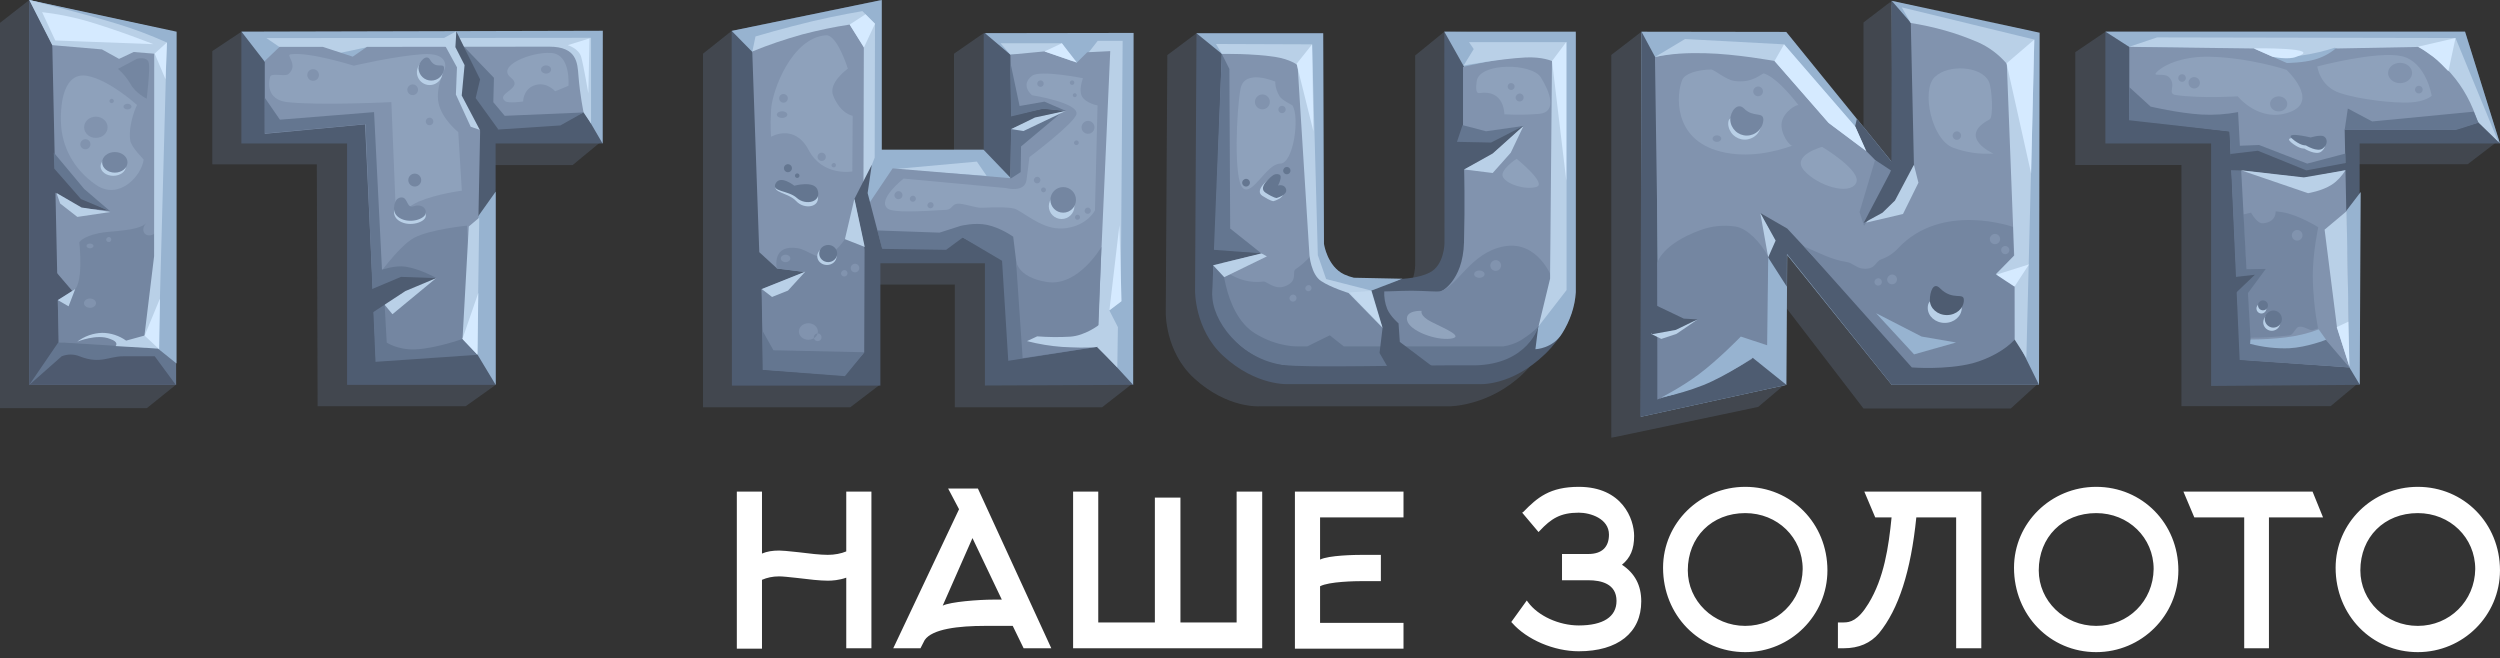 <?xml version="1.0" encoding="UTF-8"?> <svg xmlns="http://www.w3.org/2000/svg" width="300" height="79" viewBox="0 0 300 79" fill="none"><rect x="0" y="0" width="300" height="79" fill="#333333" stroke="none"/> <g clip-path="url(#clip0)"> <g opacity="0.4"> <path opacity="0.77" fill-rule="evenodd" clip-rule="evenodd" d="M214.071 46.216L210.983 48.829L193.357 52.535V6.592L196.981 3.802L223.621 15.951V2.696L226.852 0.225L244.397 46.182L241.295 49.019H223.621L212.646 34.718L214.071 46.216ZM28.982 3.802L25.477 6.128V19.716H38.02L38.115 48.745H55.884L59.484 46.182L59.21 19.811H68.712L71.991 17.103L28.982 3.802ZM252.664 3.802L249.04 6.259V19.8H261.773V48.734H279.684L282.867 46.073V19.705H296.123L299.401 17.187L252.664 3.802ZM105.456 46.26L102.035 48.873H84.361V6.445L87.8 3.707L104.6 20.176H114.483V6.445L118.017 3.992L135.692 46.182L132.252 48.873H114.578V34.144H105.313L105.456 46.26ZM140.082 6.611L143.578 3.992L155.285 6.611V31.839C155.285 31.839 155.92 36.058 159.523 36.058C161.629 36.058 165.589 36.569 168.012 35.385C169.806 34.507 169.823 31.841 169.823 31.841V6.658L173.32 3.802L185.55 6.66V37.162C185.55 37.162 186.768 40.986 182.783 44.829C178.714 48.753 173.957 48.755 173.957 48.755H151.152C151.152 48.755 147.256 49.044 143.263 45.363C139.789 42.158 139.892 37.497 139.892 37.497L140.082 6.611ZM0 2.745L3.516 0.001L17.623 6.546L21.095 46.182L17.623 48.974H0V2.745Z" fill="#647690"></path> </g> <path fill-rule="evenodd" clip-rule="evenodd" d="M3.516 0.002L21.137 3.886V46.183H3.516V0.002Z" fill="#647690"></path> <path fill-rule="evenodd" clip-rule="evenodd" d="M3.516 0.002L6.31 5.403L10.517 6.8L12.896 7.826L15.766 6.452L18.615 6.262L18.651 41.591L21.182 43.619L21.192 3.803L3.516 0.002Z" fill="#97B3D0"></path> <path fill-rule="evenodd" clip-rule="evenodd" d="M3.516 46.183L7.402 42.754C8.088 42.477 8.856 42.477 9.544 42.754C12.036 43.737 13.026 42.754 14.77 42.754H18.567L21.095 46.183H3.516Z" fill="#4E5A6F"></path> <path fill-rule="evenodd" clip-rule="evenodd" d="M3.516 0.002V46.183L7.208 40.778C7.208 40.778 7.201 39.453 7.189 37.296C7.186 36.414 9.643 36.62 9.637 35.493C9.631 34.571 7.163 32.351 7.159 31.306C7.148 29.349 7.136 27.207 7.125 25.006C7.119 23.97 14.242 26.747 14.236 25.698C14.231 24.552 7.096 19.58 7.091 18.45C7.045 10.095 6.308 5.475 6.308 5.475L3.516 0.002Z" fill="#4E5A6F"></path> <path fill-rule="evenodd" clip-rule="evenodd" d="M6.271 5.179L18.856 6.323L18.811 41.808L7.041 41.074L6.271 5.179Z" fill="#8193AE"></path> <path fill-rule="evenodd" clip-rule="evenodd" d="M6.408 36.355L8.689 34.93L6.372 32.222L6.408 36.355Z" fill="#4E5A6F"></path> <path fill-rule="evenodd" clip-rule="evenodd" d="M6.361 22.971L9.687 24.977L13.001 25.263L9.949 23.778L5.945 19.48L6.361 22.971Z" fill="#4E5A6F"></path> <path fill-rule="evenodd" clip-rule="evenodd" d="M6.779 23.157L7.222 24.424L9.28 26.029L13.265 25.437L9.787 24.9L6.779 23.157Z" fill="#B9D0E7"></path> <path opacity="0.44" fill-rule="evenodd" clip-rule="evenodd" d="M14.156 8.263L16.463 7.041C16.463 7.041 17.659 6.743 17.849 7.53C18.039 8.316 17.604 11.845 17.604 11.845C17.604 11.845 16.247 11.167 15.677 10.108C15.278 9.411 14.762 8.788 14.156 8.263ZM17.552 26.8C16.382 27.794 13.303 27.669 11.857 27.98C9.799 28.423 9.514 29.088 9.514 29.088C9.514 29.088 10.137 34.463 8.647 34.97C8.362 35.16 6.937 36.015 6.937 36.015C6.937 36.015 7.032 40.861 7.032 41.051C8.425 41.304 17.495 42.519 18.318 41.981C19.141 41.443 18.588 40.974 18.921 36.565C19.21 32.72 18.413 29.335 18.75 27.695C18.649 28.187 17.896 28.391 17.497 28.138C17.111 27.895 17.068 27.212 17.552 26.8ZM13.119 28.444C13.174 28.457 13.225 28.488 13.265 28.527C13.305 28.569 13.332 28.621 13.345 28.676C13.356 28.733 13.352 28.79 13.333 28.845C13.314 28.898 13.28 28.946 13.235 28.982C13.189 29.016 13.136 29.039 13.079 29.044C13.022 29.05 12.965 29.041 12.913 29.016C12.862 28.991 12.818 28.951 12.788 28.904C12.758 28.854 12.742 28.799 12.742 28.742C12.754 28.653 12.801 28.573 12.872 28.516C12.94 28.459 13.029 28.434 13.119 28.444ZM10.8 29.227C11.032 29.227 11.218 29.354 11.218 29.512C11.218 29.67 11.03 29.797 10.8 29.797C10.57 29.797 10.382 29.67 10.382 29.512C10.382 29.354 10.568 29.227 10.8 29.227ZM10.8 35.825C11.199 35.825 11.522 36.074 11.522 36.38C11.522 36.686 11.199 36.935 10.8 36.935C10.401 36.935 10.078 36.686 10.078 36.38C10.078 36.074 10.401 35.825 10.8 35.825Z" fill="#647690"></path> <path fill-rule="evenodd" clip-rule="evenodd" d="M6.272 5.418L12.235 5.929L14.286 7.066L16.038 6.241L18.507 6.442L18.493 30.74L17.334 40.269L15.137 40.875C14.297 40.274 13.29 39.947 12.258 39.942C11.177 39.972 10.131 40.343 9.27 41C9.27 41 11.635 40.021 13.208 40.671C14.348 41.051 13.873 41.527 13.873 41.527L19.029 41.833L20.012 5.095C18.018 4.2 15.97 3.434 13.877 2.805C9.286 1.422 3.516 0.002 3.516 0.002L6.272 5.418Z" fill="#B9D0E7"></path> <path fill-rule="evenodd" clip-rule="evenodd" d="M6.452 18.311L10.108 22.682L13.267 25.388L9.719 23.89L6.511 20.234L6.452 18.311Z" fill="#647690"></path> <path opacity="0.22" fill-rule="evenodd" clip-rule="evenodd" d="M16.439 12.594C16.439 12.594 13.094 9.554 10.434 9.097C7.773 8.641 7.203 12.1 7.317 14.799C7.431 17.497 8.723 20.234 11.498 22.171C14.272 24.107 16.998 21.093 17.237 19.168C17.25 19.067 15.726 17.712 15.616 16.775C15.38 14.799 16.439 12.594 16.439 12.594ZM15.299 12.456C15.561 12.456 15.774 12.608 15.774 12.794C15.774 12.98 15.561 13.132 15.299 13.132C15.036 13.132 14.823 12.98 14.823 12.794C14.823 12.608 15.036 12.456 15.299 12.456ZM13.436 11.855C13.486 11.863 13.531 11.883 13.569 11.918C13.607 11.95 13.634 11.994 13.649 12.041C13.662 12.089 13.662 12.14 13.649 12.188C13.636 12.235 13.607 12.279 13.569 12.311C13.531 12.343 13.486 12.364 13.434 12.372C13.385 12.38 13.334 12.372 13.288 12.351C13.242 12.33 13.204 12.296 13.178 12.254C13.151 12.212 13.136 12.163 13.136 12.113C13.142 12.039 13.176 11.971 13.233 11.923C13.29 11.876 13.362 11.851 13.436 11.855ZM11.503 14.001C12.281 14.001 12.912 14.571 12.912 15.274C12.912 15.977 12.281 16.547 11.503 16.547C10.726 16.547 10.095 15.977 10.095 15.274C10.095 14.571 10.726 14.001 11.503 14.001ZM10.304 16.701C10.422 16.712 10.532 16.756 10.625 16.83C10.719 16.904 10.787 17.001 10.823 17.113C10.861 17.226 10.865 17.345 10.835 17.459C10.804 17.573 10.743 17.676 10.656 17.756C10.568 17.836 10.46 17.887 10.344 17.906C10.228 17.925 10.108 17.91 10 17.862C9.892 17.815 9.801 17.737 9.736 17.638C9.671 17.539 9.637 17.423 9.637 17.305C9.645 17.136 9.721 16.979 9.844 16.864C9.97 16.754 10.135 16.694 10.304 16.701Z" fill="#BDD4EB"></path> <path fill-rule="evenodd" clip-rule="evenodd" d="M17.355 40.276L19.099 41.907L19.194 35.825L17.355 40.276Z" fill="#D5EAFF"></path> <path fill-rule="evenodd" clip-rule="evenodd" d="M18.41 5.3C18.41 5.3 14.037 3.567 10.188 2.459C8.504 1.992 6.788 1.657 5.053 1.458L6.632 4.856L18.41 5.3Z" fill="#D5EAFF"></path> <path fill-rule="evenodd" clip-rule="evenodd" d="M20.036 5.082L18.56 6.429L19.86 9.506L20.036 5.082Z" fill="#D5EAFF"></path> <path d="M13.588 21.097C14.428 21.097 15.109 20.586 15.109 19.957C15.109 19.328 14.428 18.816 13.588 18.816C12.748 18.816 12.068 19.328 12.068 19.957C12.068 20.586 12.748 21.097 13.588 21.097Z" fill="#B9D0E7"></path> <path d="M13.778 20.717C14.618 20.717 15.299 20.164 15.299 19.481C15.299 18.799 14.618 18.246 13.778 18.246C12.938 18.246 12.258 18.799 12.258 19.481C12.258 20.164 12.938 20.717 13.778 20.717Z" fill="#7486A1"></path> <path fill-rule="evenodd" clip-rule="evenodd" d="M9.027 34.685L8.229 36.757L6.937 36.015L9.027 34.685Z" fill="#B9D0E7"></path> <path d="M59.467 3.886H41.65V46.183H59.484L59.467 3.886Z" fill="#4E5C71"></path> <path fill-rule="evenodd" clip-rule="evenodd" d="M59.484 22.997L57.127 26.31L56.13 40.611L59.484 46.183V22.997Z" fill="#97B3D0"></path> <path d="M72.2 3.803H28.965V17.218H72.312L72.2 3.803Z" fill="#4E5C71"></path> <path fill-rule="evenodd" clip-rule="evenodd" d="M32.03 7.744L66.935 7.997L72.319 17.237L72.338 3.691L28.982 3.803L32.03 7.744Z" fill="#97B3D0"></path> <path fill-rule="evenodd" clip-rule="evenodd" d="M31.967 4.569L33.773 5.804L38.203 5.677L40.837 6.342L44.09 5.654L70.008 13.468L70.926 14.823V4.538L54.841 4.552L54.721 3.769L53.296 4.553L31.967 4.569Z" fill="#B9D0E7"></path> <path fill-rule="evenodd" clip-rule="evenodd" d="M33.543 5.629L31.773 7.317V16.059L43.805 14.918L45.135 43.33L57.097 41.973L57.619 15.557L66.909 14.753L70.031 13.491C70.031 13.491 69.596 11.418 69.414 9.08C69.294 7.554 69.235 5.599 65.915 5.599C59.602 5.599 44.035 5.625 44.035 5.625L42.325 6.798L38.746 5.625H33.674H33.543V5.629Z" fill="#8193AE"></path> <path fill-rule="evenodd" clip-rule="evenodd" d="M56.031 27.078C56.031 27.078 51.597 27.52 49.697 28.535C47.796 29.548 44.883 33.729 44.883 33.729L46.086 42.914L56.918 42.217L56.031 27.078Z" fill="#7486A1"></path> <path fill-rule="evenodd" clip-rule="evenodd" d="M57.507 26.116L56.253 27.18L55.493 40.861L57.279 42.572L57.507 26.116Z" fill="#B9D0E7"></path> <path fill-rule="evenodd" clip-rule="evenodd" d="M68.214 10.297C68.214 10.297 68.547 6.496 66.124 6.353C63.701 6.211 59.566 7.908 61.276 9.286C62.986 10.663 59.423 11.139 60.611 12.136C60.966 12.435 62.773 12.18 62.773 12.18C62.773 12.18 62.773 10.793 64.028 10.281C65.523 9.669 66.616 10.954 66.616 10.954L68.214 10.297ZM53.38 8.263C53.38 8.263 54.045 6.268 50.671 6.505C47.298 6.743 42.452 7.883 42.452 7.883C42.452 7.883 37.099 6.188 34.865 6.52C34.236 6.614 35.875 7.773 34.615 8.886C34.197 9.257 32.56 8.677 32.418 9.219C32.057 10.599 32.48 12.032 34.468 12.254C38.317 12.682 46.964 12.254 46.964 12.254L47.532 26.241C48.269 25.371 49.189 24.673 50.227 24.198C52.454 23.25 55.419 22.883 55.419 22.883L54.991 15.852C54.991 15.852 53.038 14.308 52.625 12.37C52.234 10.517 53.38 8.263 53.38 8.263ZM65.527 7.847C65.864 7.847 66.135 8.067 66.135 8.339C66.135 8.611 65.864 8.831 65.527 8.831C65.191 8.831 64.919 8.611 64.919 8.339C64.919 8.067 65.189 7.847 65.527 7.847ZM49.543 10.127C49.67 10.131 49.791 10.173 49.894 10.245C49.997 10.319 50.077 10.42 50.122 10.538C50.168 10.656 50.177 10.785 50.151 10.909C50.124 11.032 50.061 11.144 49.97 11.233C49.879 11.321 49.765 11.382 49.639 11.405C49.516 11.427 49.387 11.414 49.269 11.365C49.153 11.315 49.052 11.232 48.982 11.127C48.912 11.021 48.876 10.897 48.876 10.772C48.877 10.599 48.95 10.433 49.075 10.312C49.2 10.192 49.368 10.126 49.543 10.127ZM51.58 14.118C51.667 14.126 51.753 14.158 51.823 14.213C51.893 14.268 51.947 14.341 51.975 14.424C52.004 14.508 52.008 14.599 51.986 14.685C51.966 14.77 51.918 14.848 51.853 14.909C51.789 14.97 51.707 15.01 51.62 15.023C51.532 15.036 51.443 15.027 51.361 14.991C51.28 14.955 51.211 14.898 51.164 14.822C51.114 14.747 51.09 14.66 51.09 14.573C51.095 14.447 51.15 14.329 51.242 14.244C51.331 14.158 51.453 14.115 51.58 14.118ZM37.574 8.299C37.712 8.299 37.849 8.341 37.965 8.417C38.081 8.495 38.17 8.603 38.224 8.733C38.277 8.862 38.29 9.002 38.264 9.139C38.237 9.276 38.17 9.401 38.072 9.498C37.973 9.597 37.847 9.664 37.712 9.69C37.575 9.717 37.435 9.704 37.306 9.65C37.176 9.597 37.068 9.508 36.99 9.392C36.912 9.276 36.872 9.141 36.872 9C36.872 8.814 36.947 8.636 37.078 8.504C37.207 8.373 37.386 8.299 37.574 8.299Z" fill="#8EA1BB"></path> <path fill-rule="evenodd" clip-rule="evenodd" d="M53.347 5.357L54.836 8.081L54.708 11.344L56.481 15.207L57.939 15.715L56.609 11.216L56.261 7.573L55.088 5.388L53.347 5.357Z" fill="#B9D0E7"></path> <path fill-rule="evenodd" clip-rule="evenodd" d="M46.086 36.49L47.093 37.707L52.357 33.355L48.879 33.754L46.086 36.49Z" fill="#B9D0E7"></path> <path fill-rule="evenodd" clip-rule="evenodd" d="M31.781 11.739L33.588 14.362L44.886 13.455L45.837 32.364C45.837 32.364 47.416 31.808 48.687 32.003C50.411 32.271 52.359 33.357 52.359 33.357L48.309 33.837L46.076 35.168L46.409 41.107C46.409 41.107 47.722 42.011 49.852 41.924C52.279 41.823 55.497 40.673 55.497 40.673L57.302 42.574L45.063 43.419L43.86 14.898L31.792 16.015L31.781 11.739ZM55.683 5.608L59.273 9.337L59.197 12.264L60.565 13.898L70.031 13.495L67.243 15.053L59.598 15.557L56.886 11.731L57.393 9.445L55.683 5.608Z" fill="#647690"></path> <path fill-rule="evenodd" clip-rule="evenodd" d="M58.026 16.439L55.407 11.465L55.749 7.811L54.647 5.656L54.761 3.767L57.612 9.527L57.08 11.769L59.797 15.532L58.026 16.439Z" fill="#4E5C71"></path> <path fill-rule="evenodd" clip-rule="evenodd" d="M44.356 37.737L48.651 34.924L52.338 33.376L48.119 33.224L43.786 35.048L44.356 37.737Z" fill="#4E5C71"></path> <path fill-rule="evenodd" clip-rule="evenodd" d="M70.74 4.609L68.131 5.418C68.131 5.418 69.461 5.812 69.746 6.843C70.043 7.917 70.601 11.214 70.601 11.214L70.74 4.609Z" fill="#D5EAFF"></path> <path fill-rule="evenodd" clip-rule="evenodd" d="M57.393 35.16L55.493 40.671L57.298 42.572L57.393 35.16Z" fill="#D5EAFF"></path> <path fill-rule="evenodd" clip-rule="evenodd" d="M51.217 7.398C51.352 7.493 51.692 7.604 51.692 7.984C50.945 9.386 53.098 7.801 53.098 8.592C53.114 8.898 53.038 9.204 52.878 9.466C52.718 9.728 52.485 9.939 52.205 10.067C51.926 10.196 51.614 10.238 51.312 10.186C51.008 10.137 50.727 9.996 50.504 9.783C50.282 9.573 50.128 9.299 50.062 8.999C49.995 8.698 50.022 8.385 50.136 8.1C50.25 7.815 50.447 7.569 50.702 7.397C50.957 7.224 50.909 7.127 51.217 7.127V7.398V7.398Z" fill="#B9D0E7"></path> <path fill-rule="evenodd" clip-rule="evenodd" d="M51.601 7.159C52.306 8.417 53.29 7.408 53.29 8.214C53.27 8.607 53.098 8.978 52.813 9.249C52.528 9.521 52.148 9.671 51.755 9.671C51.361 9.671 50.981 9.521 50.696 9.249C50.411 8.978 50.24 8.607 50.219 8.214C50.219 7.408 51.185 6.418 51.601 7.159Z" fill="#7486A1"></path> <path fill-rule="evenodd" clip-rule="evenodd" d="M47.477 24.529C47.477 24.529 46.779 25.859 47.984 26.557C49.187 27.254 50.993 26.684 51.088 25.954C51.183 25.227 50.422 24.846 49.63 25.131C48.838 25.416 48.933 24.213 48.332 24.086C48.161 24.054 47.982 24.079 47.828 24.16C47.675 24.242 47.549 24.369 47.477 24.529Z" fill="#B9D0E7"></path> <path fill-rule="evenodd" clip-rule="evenodd" d="M47.477 24.149C47.477 24.149 46.779 25.479 47.984 26.177C49.187 26.874 50.993 26.304 51.088 25.574C51.183 24.846 50.422 24.466 49.63 24.751C48.838 25.036 48.933 23.834 48.332 23.706C48.161 23.674 47.982 23.698 47.828 23.78C47.675 23.862 47.549 23.989 47.477 24.149Z" fill="#7486A1"></path> <path d="M49.771 22.385C50.198 22.385 50.546 22.038 50.546 21.61C50.546 21.182 50.198 20.834 49.771 20.834C49.343 20.834 48.995 21.182 48.995 21.61C48.995 22.039 49.343 22.385 49.771 22.385Z" fill="#7486A1"></path> <path d="M283.149 3.886H265.332V46.314L283.166 46.183L283.149 3.886Z" fill="#4E5C71"></path> <path fill-rule="evenodd" clip-rule="evenodd" d="M283.282 23.045L280.808 26.276L279.81 40.576L283.166 46.148L283.282 23.045Z" fill="#97B3D0"></path> <path fill-rule="evenodd" clip-rule="evenodd" d="M252.647 3.803H295.804L299.985 17.218H252.647V3.803Z" fill="#4E5C71"></path> <path fill-rule="evenodd" clip-rule="evenodd" d="M260.083 8.569L291.604 7.927L300 17.218L295.804 3.803H252.664L260.083 8.569Z" fill="#97B3D0"></path> <path fill-rule="evenodd" clip-rule="evenodd" d="M258.852 4.489L255.514 5.608L270.247 5.895L272.392 6.806C273.715 6.857 275.041 6.798 276.357 6.631C277.655 6.431 278.934 6.129 280.184 5.724L297.233 14.531L299.795 17.011L294.663 4.563L258.852 4.489Z" fill="#B9D0E7"></path> <path fill-rule="evenodd" clip-rule="evenodd" d="M255.514 5.629V14.305L267.565 15.751L268.865 43.163L281.93 44.092L281.36 15.559L294.602 15.553L297.352 14.704C296.664 12.49 295.598 10.475 294.057 8.744C292.955 7.547 291.966 6.558 290.214 5.631L280.288 5.821C279.555 6.427 278.703 6.876 277.787 7.138C276.442 7.539 274.427 7.562 274.427 7.562L270.469 5.819L255.514 5.629Z" fill="#8193AE"></path> <path fill-rule="evenodd" clip-rule="evenodd" d="M278.192 27.267C278.192 27.267 275.84 25.795 273.935 25.47C273.643 25.42 273.072 25.363 273.072 25.363C273.072 25.363 273.219 26.639 271.56 26.796C270.836 26.865 270.129 25.519 270.129 25.519L269.196 25.732L269.965 40.523C271.567 40.525 273.171 40.43 274.764 40.24C275.197 40.181 275.469 39.297 275.853 39.214C276.478 39.079 277.16 39.734 277.544 39.615C277.934 39.493 278.164 39.407 278.164 39.407C277.765 37.317 277.554 35.194 277.533 33.068C277.539 30.249 278.192 27.267 278.192 27.267ZM275.705 27.594C275.83 27.604 275.95 27.648 276.051 27.724C276.149 27.8 276.225 27.902 276.267 28.02C276.309 28.138 276.315 28.265 276.284 28.387C276.256 28.509 276.191 28.619 276.098 28.704C276.007 28.79 275.893 28.847 275.769 28.868C275.646 28.889 275.518 28.873 275.404 28.824C275.288 28.775 275.191 28.691 275.123 28.586C275.055 28.482 275.019 28.358 275.017 28.233C275.024 28.056 275.1 27.891 275.229 27.771C275.359 27.651 275.53 27.589 275.705 27.594Z" fill="#7486A1"></path> <path fill-rule="evenodd" clip-rule="evenodd" d="M272.657 37.642C272.858 37.652 273.052 37.718 273.215 37.838C273.377 37.956 273.502 38.119 273.573 38.307C273.643 38.495 273.656 38.701 273.613 38.896C273.567 39.092 273.466 39.271 273.322 39.41C273.175 39.548 272.993 39.641 272.795 39.678C272.598 39.714 272.393 39.691 272.208 39.611C272.024 39.531 271.866 39.4 271.756 39.233C271.644 39.066 271.585 38.868 271.585 38.666C271.592 38.389 271.708 38.125 271.91 37.933C272.111 37.741 272.379 37.636 272.657 37.642ZM271.37 36.426C271.488 36.426 271.602 36.46 271.701 36.526C271.8 36.593 271.876 36.684 271.921 36.794C271.967 36.905 271.978 37.025 271.955 37.14C271.933 37.256 271.876 37.363 271.792 37.446C271.708 37.53 271.602 37.587 271.486 37.61C271.37 37.633 271.25 37.621 271.14 37.576C271.032 37.53 270.939 37.454 270.872 37.355C270.808 37.256 270.773 37.142 270.773 37.025C270.773 36.867 270.836 36.715 270.948 36.603C271.058 36.489 271.211 36.426 271.37 36.426Z" fill="#B9D0E7"></path> <path fill-rule="evenodd" clip-rule="evenodd" d="M272.847 37.262C273.048 37.272 273.242 37.338 273.405 37.458C273.567 37.576 273.692 37.739 273.763 37.927C273.833 38.115 273.846 38.321 273.803 38.516C273.757 38.712 273.656 38.891 273.512 39.029C273.365 39.168 273.183 39.261 272.985 39.297C272.788 39.334 272.582 39.311 272.398 39.231C272.214 39.151 272.056 39.02 271.946 38.853C271.834 38.685 271.775 38.488 271.775 38.286C271.782 38.009 271.898 37.745 272.1 37.553C272.301 37.361 272.569 37.256 272.847 37.262ZM271.56 36.046C271.678 36.046 271.792 36.08 271.891 36.147C271.99 36.213 272.066 36.304 272.111 36.414C272.157 36.525 272.168 36.644 272.145 36.76C272.123 36.876 272.066 36.983 271.982 37.066C271.898 37.15 271.792 37.207 271.676 37.23C271.56 37.252 271.44 37.241 271.33 37.196C271.222 37.15 271.129 37.074 271.062 36.975C270.998 36.876 270.963 36.762 270.963 36.644C270.963 36.487 271.026 36.335 271.138 36.222C271.248 36.108 271.4 36.046 271.56 36.046Z" fill="#647690"></path> <path fill-rule="evenodd" clip-rule="evenodd" d="M281.59 25.344L278.952 27.558L280.437 39.276L281.931 43.995L281.59 25.344Z" fill="#B9D0E7"></path> <path fill-rule="evenodd" clip-rule="evenodd" d="M255.514 10.454L258.069 12.788C258.069 12.788 261.297 13.563 264.173 13.746C265.646 13.826 267.12 13.727 268.569 13.453L269.578 32.309L271.894 32.268L269.756 35.166L270.089 41.105L279.08 40.766L281.931 44.092L268.759 43.195L267.546 15.781L255.478 14.428L255.514 10.454ZM284.663 14.573L296.849 13.4L297.419 14.73L294.759 15.585H281.36L281.74 13.02L284.663 14.573Z" fill="#647690"></path> <path fill-rule="evenodd" clip-rule="evenodd" d="M268.329 17.509L271.085 17.399L276.864 19.632L281.442 18.429V19.632L276.816 20.677L270.925 18.364L268.662 18.712L268.329 17.509Z" fill="#647690"></path> <path fill-rule="evenodd" clip-rule="evenodd" d="M275.195 17.288C276.05 17.906 276.51 17.826 276.51 17.826C276.51 17.826 277.903 18.697 278.553 18.191C279.203 17.684 279.091 16.988 278.681 16.75C278.27 16.513 277.082 16.876 277.082 16.876C277.082 16.876 273.365 15.967 275.195 17.288Z" fill="#B9D0E7"></path> <path fill-rule="evenodd" clip-rule="evenodd" d="M275.385 16.908C276.241 17.526 276.701 17.446 276.701 17.446C276.701 17.446 278.094 18.316 278.744 17.811C279.394 17.303 279.281 16.608 278.871 16.37C278.46 16.133 277.273 16.496 277.273 16.496C277.273 16.496 273.555 15.587 275.385 16.908Z" fill="#647690"></path> <path fill-rule="evenodd" clip-rule="evenodd" d="M267.633 18.478L270.942 18.088L276.763 20.447L281.64 19.529L281.769 20.352L276.668 21.365L268.854 20.451L267.516 20.415L267.633 18.478ZM268.169 33.241L270.587 32.969L268.169 35.276V33.241Z" fill="#4E5C71"></path> <path fill-rule="evenodd" clip-rule="evenodd" d="M291.806 11.49C291.806 11.49 291.14 7.404 288.195 6.739C285.249 6.074 278.075 7.974 278.075 7.974C278.075 7.974 278.36 10.35 280.783 11.158C283.206 11.965 287.292 12.393 289.192 12.298C291.093 12.203 291.806 11.49 291.806 11.49ZM274.375 8.375C274.375 8.375 269.909 6.902 265.11 6.807C262.2 6.75 259.849 7.619 258.819 8.639C258.152 9.303 259.705 8.653 260.307 9.286C261.223 10.247 260.011 11.241 261.073 11.399C264.074 11.844 268.531 11.559 268.531 11.559C268.531 11.559 271.096 14.789 274.755 13.459C278.413 12.129 274.375 8.375 274.375 8.375ZM263.289 9.249C263.424 9.246 263.559 9.282 263.673 9.356C263.789 9.428 263.878 9.534 263.933 9.66C263.989 9.785 264.006 9.922 263.981 10.057C263.956 10.19 263.892 10.316 263.797 10.412C263.702 10.509 263.58 10.578 263.447 10.604C263.314 10.633 263.175 10.62 263.05 10.568C262.922 10.517 262.816 10.43 262.74 10.316C262.664 10.201 262.622 10.069 262.624 9.934C262.62 9.755 262.691 9.582 262.814 9.455C262.94 9.324 263.109 9.251 263.289 9.249ZM261.879 8.904C261.966 8.909 262.052 8.942 262.124 8.997C262.195 9.05 262.248 9.124 262.278 9.21C262.309 9.293 262.312 9.384 262.291 9.472C262.271 9.559 262.225 9.637 262.158 9.698C262.094 9.759 262.012 9.799 261.925 9.814C261.835 9.829 261.746 9.818 261.664 9.782C261.581 9.745 261.512 9.687 261.463 9.612C261.413 9.538 261.389 9.451 261.389 9.362C261.393 9.236 261.446 9.116 261.539 9.031C261.63 8.945 261.752 8.9 261.879 8.904ZM273.441 11.564C274.012 11.564 274.472 11.969 274.472 12.467C274.472 12.965 274.012 13.37 273.441 13.37C272.871 13.37 272.411 12.965 272.411 12.467C272.411 11.969 272.873 11.564 273.441 11.564ZM288.01 7.539C288.805 7.539 289.451 8.086 289.451 8.759C289.451 9.432 288.805 9.979 288.01 9.979C287.216 9.979 286.57 9.432 286.57 8.759C286.57 8.086 287.214 7.539 288.01 7.539ZM290.291 10.295C290.38 10.3 290.466 10.333 290.538 10.386C290.61 10.439 290.665 10.513 290.696 10.599C290.726 10.684 290.73 10.775 290.709 10.863C290.688 10.95 290.642 11.03 290.576 11.091C290.511 11.152 290.43 11.194 290.34 11.209C290.251 11.224 290.16 11.213 290.078 11.178C289.994 11.142 289.924 11.083 289.875 11.009C289.825 10.935 289.801 10.846 289.801 10.757C289.804 10.631 289.858 10.511 289.951 10.426C290.042 10.336 290.164 10.291 290.291 10.295Z" fill="#8EA1BB"></path> <path fill-rule="evenodd" clip-rule="evenodd" d="M290.14 5.608C290.851 5.965 291.349 6.387 292.003 6.842C292.487 7.201 293.398 8.109 293.808 8.552L294.663 4.561L290.14 5.608Z" fill="#D5EAFF"></path> <path fill-rule="evenodd" clip-rule="evenodd" d="M270.433 5.798L272.713 6.813C272.713 6.813 274.614 7.224 275.564 6.813C279.095 5.684 270.433 5.798 270.433 5.798Z" fill="#D5EAFF"></path> <path fill-rule="evenodd" clip-rule="evenodd" d="M268.913 20.432L276.967 23.183C276.967 23.183 278.652 22.917 279.81 22.163C280.481 21.735 281.034 21.104 281.456 20.432L276.454 21.291L268.913 20.432Z" fill="#B9D0E7"></path> <path fill-rule="evenodd" clip-rule="evenodd" d="M279.131 40.768C279.131 40.768 276.854 41.677 274.699 41.791C273.118 41.844 271.537 41.663 270.009 41.257L270.064 40.742C271.463 40.738 272.862 40.654 274.251 40.493C275.619 40.335 276.961 40.01 278.247 39.526L279.131 40.768Z" fill="#97B3D0"></path> <path fill-rule="evenodd" clip-rule="evenodd" d="M280.41 39.246L281.931 43.997L281.796 38.606L280.41 39.246Z" fill="#D5EAFF"></path> <path fill-rule="evenodd" clip-rule="evenodd" d="M87.8 3.708L87.829 46.276H105.646V31.595H118.189V46.261L135.977 46.183L135.863 3.991H118.046V18.007H105.67V0.023L87.8 3.708Z" fill="#4E5C71"></path> <path fill-rule="evenodd" clip-rule="evenodd" d="M118.192 3.98L121.723 6.965L131.923 8.723L131.068 40.856L135.977 46.183L136.032 3.951L118.192 3.98Z" fill="#97B3D0"></path> <path fill-rule="evenodd" clip-rule="evenodd" d="M87.8 3.708L91.064 7.028L102.023 6.205L102.151 24.892L121.915 22.017L118.018 17.961H105.815V0L87.8 3.708Z" fill="#97B3D0"></path> <path fill-rule="evenodd" clip-rule="evenodd" d="M90.271 6.216C90.271 6.216 94.395 5.684 97.495 5.739C99.579 5.775 100.908 4.105 100.908 4.105L103.441 5.658L103.536 22.572L104.961 18.913L104.999 2.854L103.489 1.334C103.489 1.334 100.524 1.828 97.489 2.548C94.127 3.345 90.661 4.375 90.661 4.375L90.271 6.216Z" fill="#B9D0E7"></path> <path fill-rule="evenodd" clip-rule="evenodd" d="M121.248 6.558L124.977 6.329L128.968 7.706L127.425 5.188H120.062L121.248 6.558Z" fill="#B9D0E7"></path> <path fill-rule="evenodd" clip-rule="evenodd" d="M107.058 20.314L118.392 21.102L117.225 19.392L107.058 20.314Z" fill="#B9D0E7"></path> <path fill-rule="evenodd" clip-rule="evenodd" d="M130.655 6.273L131.725 4.903H134.718L134.481 36.166L133.103 37.211L134.148 39.254L134.076 44.092L131.488 41.487L132.913 6.519L130.655 6.273Z" fill="#B9D0E7"></path> <path fill-rule="evenodd" clip-rule="evenodd" d="M90.271 6.178C92.274 5.359 94.163 4.726 96.246 4.137C98.112 3.649 100.051 3.233 101.959 2.948L103.66 5.616L103.561 42.412L101.328 44.598L91.683 43.98L91.413 34.687L96.546 32.644L93.255 32.222L91.113 30.259L90.271 6.178Z" fill="#8193AE"></path> <path fill-rule="evenodd" clip-rule="evenodd" d="M94.553 19.702C94.648 19.702 94.741 19.73 94.821 19.784C94.9 19.837 94.961 19.911 94.998 20C95.034 20.088 95.043 20.185 95.024 20.278C95.005 20.371 94.96 20.456 94.893 20.525C94.826 20.593 94.739 20.639 94.646 20.656C94.553 20.675 94.456 20.666 94.368 20.629C94.281 20.593 94.205 20.53 94.152 20.453C94.099 20.373 94.07 20.28 94.07 20.185C94.07 20.057 94.121 19.934 94.211 19.845C94.304 19.751 94.425 19.702 94.553 19.702ZM95.665 20.806C95.718 20.806 95.771 20.821 95.817 20.852C95.862 20.882 95.896 20.924 95.917 20.975C95.938 21.025 95.944 21.08 95.933 21.133C95.923 21.186 95.896 21.236 95.858 21.274C95.82 21.312 95.771 21.338 95.718 21.348C95.665 21.357 95.609 21.353 95.56 21.332C95.511 21.312 95.467 21.277 95.438 21.232C95.408 21.186 95.393 21.135 95.393 21.08C95.393 21.044 95.4 21.008 95.414 20.975C95.427 20.943 95.448 20.913 95.473 20.886C95.497 20.861 95.528 20.84 95.562 20.827C95.592 20.814 95.628 20.806 95.665 20.806Z" fill="#647690"></path> <path fill-rule="evenodd" clip-rule="evenodd" d="M101.936 27.747C101.936 27.747 100.828 30.183 98.96 30.783C98.017 31.087 96.801 29.96 95.759 29.789C92.549 29.261 93.217 32.214 93.217 32.214L96.584 32.64L92.669 35.548L91.386 34.651L91.569 44.352L101.307 45.044L103.705 42.262L103.751 29.466L101.936 27.747ZM97.006 38.788C97.635 38.788 98.146 39.233 98.146 39.78C98.146 40.327 97.635 40.772 97.006 40.772C96.377 40.772 95.866 40.327 95.866 39.78C95.866 39.233 96.375 38.788 97.006 38.788ZM98.175 40.012C98.264 40.021 98.348 40.057 98.416 40.115C98.485 40.172 98.536 40.248 98.562 40.331C98.589 40.417 98.591 40.508 98.568 40.593C98.545 40.679 98.496 40.757 98.43 40.816C98.363 40.875 98.281 40.915 98.192 40.928C98.103 40.941 98.013 40.93 97.932 40.894C97.85 40.858 97.781 40.799 97.732 40.723C97.683 40.647 97.658 40.559 97.658 40.47C97.665 40.341 97.724 40.219 97.821 40.134C97.918 40.05 98.046 40.004 98.175 40.012ZM102.641 31.65C102.742 31.658 102.837 31.694 102.916 31.756C102.996 31.817 103.057 31.901 103.089 31.996C103.122 32.091 103.127 32.194 103.103 32.292C103.078 32.389 103.027 32.479 102.953 32.547C102.878 32.615 102.785 32.661 102.686 32.678C102.588 32.695 102.485 32.682 102.392 32.642C102.299 32.602 102.221 32.536 102.166 32.45C102.111 32.366 102.08 32.268 102.08 32.167C102.086 32.024 102.149 31.889 102.253 31.793C102.36 31.696 102.498 31.644 102.641 31.65ZM101.394 32.41C101.466 32.425 101.531 32.462 101.584 32.515C101.636 32.566 101.674 32.633 101.689 32.703C101.706 32.775 101.702 32.849 101.677 32.918C101.653 32.986 101.611 33.049 101.552 33.094C101.495 33.14 101.426 33.168 101.352 33.178C101.28 33.185 101.206 33.174 101.14 33.142C101.073 33.109 101.018 33.06 100.978 32.997C100.938 32.935 100.917 32.862 100.917 32.79C100.93 32.678 100.989 32.574 101.077 32.503C101.168 32.433 101.282 32.399 101.394 32.41ZM94.267 30.563C94.583 30.563 94.838 30.764 94.838 31.011C94.838 31.259 94.583 31.46 94.267 31.46C93.952 31.46 93.697 31.259 93.697 31.011C93.697 30.764 93.952 30.563 94.267 30.563Z" fill="#7486A1"></path> <path fill-rule="evenodd" clip-rule="evenodd" d="M103.737 42.27L92.81 42.032L91.519 39.721V44.377L101.389 45.137L103.737 42.27Z" fill="#647690"></path> <path fill-rule="evenodd" clip-rule="evenodd" d="M95.377 22.642C95.377 22.642 93.844 21.163 93.18 22.152C92.517 23.14 94.596 23.094 95.548 24.137C96.501 25.181 98.53 24.915 98.101 23.374C97.779 22.216 95.377 22.642 95.377 22.642ZM99.233 29.696C99.876 29.696 100.396 30.168 100.396 30.747C100.396 31.327 99.876 31.798 99.233 31.798C98.591 31.798 98.07 31.327 98.07 30.747C98.07 30.168 98.589 29.696 99.233 29.696Z" fill="#B9D0E7"></path> <path fill-rule="evenodd" clip-rule="evenodd" d="M95.317 22.285C95.317 22.285 93.654 20.954 93.084 22C92.514 23.045 94.581 22.807 95.626 23.757C96.672 24.708 98.667 24.255 98.097 22.76C97.669 21.638 95.317 22.285 95.317 22.285Z" fill="#647690"></path> <path d="M99.384 31.454C99.978 31.454 100.461 30.992 100.461 30.424C100.461 29.856 99.978 29.394 99.384 29.394C98.789 29.394 98.306 29.856 98.306 30.424C98.306 30.992 98.789 31.454 99.384 31.454Z" fill="#647690"></path> <path fill-rule="evenodd" clip-rule="evenodd" d="M107.118 20.204L103.403 25.726L104.049 29.778H113.519L115.467 28.448L120.456 31.156L121.168 43.003L131.661 41.483L133.229 6.135L130.465 6.273L129.213 7.516L125.34 6.167L121.248 6.558L121.343 13.875L125.144 13.02L127.9 13.305L124.528 14.114L121.343 15.491L121.248 21.382L107.118 20.204Z" fill="#8193AE"></path> <path fill-rule="evenodd" clip-rule="evenodd" d="M105.858 29.862L105.277 27.653L112.747 27.916L115.266 27.108C115.266 27.108 116.936 26.675 118.42 26.979C120.085 27.321 121.585 28.406 121.585 28.406L123.09 40.822L131.606 41.622L120.992 43.296L120.247 31.295L115.526 28.507L113.53 29.98L105.858 29.862Z" fill="#647690"></path> <path fill-rule="evenodd" clip-rule="evenodd" d="M121.328 15.483L127.504 13.404L122.527 17.573L122.48 20.652L121.259 21.445L121.328 15.483ZM121.328 13.97L121.248 7.509L122.35 12.72L125.332 12.197L127.9 13.305L125.142 13.052L121.328 13.97Z" fill="#647690"></path> <path fill-rule="evenodd" clip-rule="evenodd" d="M131.394 25.253L131.706 12.651C131.706 12.651 130.281 12.393 129.832 11.555C129.408 10.764 129.958 9.388 129.958 9.388C129.958 9.388 124.809 8.35 123.842 9.099C122.369 10.239 123.842 11.427 123.842 11.427C123.842 11.427 129.443 12.315 129.175 13.687C128.964 14.763 123.534 18.847 123.534 18.847C123.534 18.847 123.337 20.411 123.188 21.568C122.983 23.187 120.72 22.568 120.72 22.568L108.435 21.429C108.435 21.429 105.157 23.995 106.535 25.04C107.185 25.534 110.286 25.382 113.559 25.179C114.256 25.135 114.235 24.485 114.927 24.442C115.655 24.396 117.092 24.962 117.763 24.932C119.796 24.841 121.442 24.844 121.978 25.135C123.641 26.038 125.494 27.748 128.012 27.368C130.53 26.988 131.394 25.253 131.394 25.253ZM107.871 22.938C107.964 22.948 108.051 22.986 108.124 23.045C108.196 23.104 108.249 23.183 108.278 23.273C108.306 23.362 108.308 23.457 108.283 23.548C108.259 23.638 108.209 23.719 108.139 23.782C108.069 23.845 107.983 23.885 107.89 23.9C107.797 23.915 107.704 23.902 107.618 23.864C107.533 23.826 107.46 23.763 107.409 23.685C107.358 23.607 107.331 23.516 107.331 23.421C107.339 23.286 107.4 23.161 107.5 23.069C107.603 22.978 107.736 22.931 107.871 22.938ZM124.5 21.209C124.576 21.218 124.648 21.249 124.707 21.296C124.766 21.346 124.809 21.41 124.832 21.483C124.855 21.557 124.857 21.635 124.836 21.709C124.815 21.783 124.775 21.849 124.718 21.901C124.661 21.952 124.591 21.986 124.515 21.998C124.439 22.009 124.361 22 124.293 21.967C124.222 21.937 124.163 21.885 124.121 21.821C124.08 21.756 124.057 21.682 124.057 21.604C124.063 21.494 124.114 21.389 124.196 21.315C124.279 21.241 124.389 21.203 124.5 21.209ZM125.218 22.492C125.277 22.492 125.332 22.509 125.381 22.541C125.431 22.573 125.467 22.619 125.49 22.672C125.513 22.725 125.518 22.784 125.507 22.841C125.495 22.898 125.467 22.952 125.427 22.991C125.385 23.033 125.334 23.06 125.277 23.071C125.22 23.083 125.161 23.077 125.108 23.054C125.055 23.031 125.009 22.993 124.977 22.946C124.944 22.898 124.927 22.841 124.927 22.782C124.927 22.704 124.958 22.63 125.013 22.575C125.068 22.52 125.14 22.492 125.218 22.492ZM128.681 9.647C128.732 9.652 128.783 9.673 128.823 9.706C128.865 9.738 128.895 9.783 128.911 9.833C128.928 9.882 128.928 9.935 128.914 9.987C128.901 10.038 128.873 10.084 128.835 10.118C128.795 10.154 128.747 10.177 128.696 10.184C128.645 10.192 128.591 10.186 128.542 10.164C128.494 10.143 128.453 10.107 128.424 10.063C128.396 10.019 128.38 9.968 128.38 9.915C128.384 9.839 128.418 9.768 128.475 9.717C128.53 9.669 128.605 9.643 128.681 9.647ZM124.87 9.647C124.946 9.65 125.02 9.675 125.083 9.719C125.146 9.763 125.193 9.825 125.22 9.896C125.247 9.968 125.252 10.046 125.237 10.12C125.22 10.194 125.182 10.262 125.127 10.316C125.072 10.369 125.001 10.405 124.927 10.418C124.851 10.431 124.775 10.424 124.705 10.393C124.635 10.363 124.576 10.314 124.532 10.251C124.49 10.188 124.467 10.112 124.467 10.036C124.469 9.932 124.513 9.831 124.589 9.759C124.663 9.685 124.766 9.645 124.87 9.647ZM128.966 11.184C129.013 11.184 129.059 11.197 129.099 11.222C129.139 11.249 129.169 11.285 129.188 11.329C129.207 11.372 129.211 11.42 129.203 11.465C129.194 11.511 129.173 11.555 129.139 11.587C129.106 11.621 129.063 11.644 129.017 11.653C128.971 11.663 128.924 11.657 128.88 11.64C128.836 11.623 128.798 11.593 128.774 11.553C128.749 11.513 128.734 11.467 128.734 11.42C128.734 11.357 128.759 11.296 128.802 11.252C128.844 11.211 128.903 11.186 128.966 11.184ZM130.602 14.504C130.754 14.512 130.9 14.565 131.024 14.654C131.145 14.745 131.24 14.869 131.292 15.011C131.345 15.154 131.355 15.31 131.32 15.458C131.286 15.606 131.208 15.741 131.098 15.846C130.988 15.95 130.849 16.021 130.699 16.047C130.549 16.074 130.395 16.057 130.254 15.996C130.114 15.935 129.994 15.836 129.91 15.709C129.827 15.582 129.783 15.433 129.783 15.28C129.789 15.069 129.878 14.867 130.032 14.721C130.184 14.578 130.389 14.498 130.602 14.504ZM129.207 16.844C129.26 16.851 129.312 16.876 129.353 16.91C129.395 16.946 129.424 16.994 129.439 17.045C129.454 17.096 129.454 17.153 129.439 17.205C129.424 17.258 129.393 17.303 129.351 17.34C129.31 17.376 129.258 17.398 129.205 17.406C129.152 17.414 129.097 17.406 129.045 17.383C128.996 17.36 128.954 17.324 128.924 17.279C128.895 17.233 128.878 17.18 128.878 17.125C128.884 17.045 128.922 16.969 128.983 16.916C129.045 16.866 129.125 16.84 129.207 16.844ZM130.549 24.909C130.621 24.913 130.691 24.939 130.75 24.983C130.809 25.027 130.853 25.088 130.878 25.156C130.902 25.224 130.906 25.3 130.889 25.371C130.872 25.441 130.834 25.506 130.781 25.557C130.727 25.607 130.661 25.641 130.589 25.654C130.516 25.667 130.442 25.658 130.376 25.629C130.309 25.601 130.252 25.553 130.212 25.491C130.172 25.43 130.152 25.358 130.152 25.285C130.155 25.183 130.199 25.086 130.273 25.015C130.347 24.943 130.446 24.907 130.549 24.909ZM129.329 25.764C129.388 25.77 129.443 25.793 129.488 25.831C129.534 25.869 129.568 25.916 129.585 25.973C129.604 26.028 129.606 26.089 129.591 26.146C129.576 26.203 129.545 26.255 129.502 26.294C129.458 26.334 129.403 26.359 129.346 26.369C129.287 26.378 129.228 26.37 129.175 26.346C129.122 26.321 129.076 26.283 129.044 26.234C129.011 26.184 128.994 26.127 128.994 26.068C128.998 25.983 129.036 25.905 129.099 25.848C129.161 25.791 129.243 25.761 129.329 25.764ZM109.576 23.484C109.646 23.491 109.712 23.518 109.768 23.562C109.823 23.605 109.863 23.664 109.885 23.733C109.908 23.799 109.91 23.871 109.891 23.94C109.874 24.008 109.836 24.069 109.783 24.117C109.731 24.164 109.665 24.195 109.596 24.206C109.526 24.217 109.456 24.208 109.391 24.179C109.327 24.151 109.272 24.103 109.234 24.044C109.195 23.985 109.175 23.917 109.175 23.847C109.18 23.746 109.226 23.651 109.3 23.582C109.376 23.514 109.475 23.48 109.576 23.484ZM111.736 24.255C111.805 24.27 111.869 24.305 111.919 24.354C111.97 24.404 112.004 24.466 112.021 24.535C112.037 24.603 112.035 24.675 112.012 24.742C111.989 24.808 111.947 24.867 111.892 24.911C111.837 24.955 111.771 24.983 111.7 24.991C111.63 24.998 111.56 24.987 111.495 24.957C111.43 24.926 111.377 24.879 111.339 24.818C111.301 24.759 111.282 24.689 111.282 24.618C111.295 24.51 111.351 24.411 111.434 24.343C111.52 24.278 111.628 24.246 111.736 24.255Z" fill="#8EA1BB"></path> <path fill-rule="evenodd" clip-rule="evenodd" d="M132.166 29.636C132.166 29.636 129.397 34.413 125.659 33.843C121.921 33.273 121.913 31.167 121.913 31.167L122.717 42.975L131.721 41.608L132.166 29.636Z" fill="#7486A1"></path> <path fill-rule="evenodd" clip-rule="evenodd" d="M131.701 41.631C130.296 41.781 128.892 41.696 127.482 41.631C126.049 41.527 124.629 41.293 123.24 40.932L124.462 40.362C125.783 40.464 127.107 40.477 128.43 40.4C130.216 40.278 131.847 39.01 131.847 39.01C131.847 39.01 132.428 39.499 132.398 40.044C132.36 40.728 131.701 41.631 131.701 41.631Z" fill="#B9D0E7"></path> <path fill-rule="evenodd" clip-rule="evenodd" d="M104.614 19.774L102.523 23.883L103.926 30.582L105.969 30.249L104.116 23.17L104.614 19.774Z" fill="#4E5C71"></path> <path fill-rule="evenodd" clip-rule="evenodd" d="M91.411 34.685L96.638 32.594L94.558 34.871L92.646 35.635L91.411 34.685Z" fill="#B9D0E7"></path> <path fill-rule="evenodd" clip-rule="evenodd" d="M121.343 15.491L122.822 15.722L127.9 13.305L124.2 14.099L121.343 15.491Z" fill="#B9D0E7"></path> <path fill-rule="evenodd" clip-rule="evenodd" d="M102.529 23.852L101.389 28.699L103.77 29.634L102.529 23.852Z" fill="#B9D0E7"></path> <path fill-rule="evenodd" clip-rule="evenodd" d="M102.278 20.574L102.322 13.9C102.322 13.9 100.87 13.685 99.978 11.465C99.359 9.922 101.742 8.238 101.742 8.238C101.742 8.238 100.465 4.128 99.108 4.232C94.99 4.55 92.66 10.899 92.534 13.117C92.407 15.335 92.534 16.41 92.534 16.41C92.534 16.41 95.322 14.763 97.033 17.993C98.743 21.224 102.278 20.574 102.278 20.574ZM93.85 13.352C94.195 13.352 94.477 13.533 94.477 13.755C94.477 13.978 94.195 14.158 93.85 14.158C93.504 14.158 93.222 13.978 93.222 13.755C93.222 13.533 93.504 13.352 93.85 13.352ZM94.019 11.279C94.121 11.279 94.224 11.309 94.309 11.367C94.395 11.424 94.461 11.505 94.501 11.6C94.541 11.695 94.551 11.8 94.532 11.902C94.511 12.003 94.461 12.096 94.389 12.17C94.317 12.243 94.224 12.294 94.121 12.313C94.02 12.334 93.914 12.322 93.819 12.283C93.724 12.243 93.642 12.176 93.585 12.091C93.528 12.005 93.498 11.904 93.498 11.8C93.498 11.661 93.553 11.528 93.652 11.431C93.747 11.334 93.88 11.279 94.019 11.279ZM98.603 18.322C98.701 18.322 98.798 18.351 98.88 18.406C98.962 18.461 99.026 18.539 99.064 18.63C99.102 18.721 99.112 18.822 99.093 18.919C99.074 19.016 99.026 19.105 98.956 19.174C98.886 19.242 98.796 19.291 98.701 19.31C98.605 19.329 98.504 19.32 98.412 19.282C98.321 19.244 98.243 19.179 98.188 19.098C98.133 19.016 98.105 18.919 98.105 18.82C98.105 18.687 98.158 18.562 98.251 18.468C98.344 18.375 98.471 18.324 98.603 18.322ZM100.106 19.557C100.155 19.569 100.201 19.593 100.235 19.63C100.271 19.666 100.296 19.709 100.307 19.759C100.319 19.808 100.315 19.86 100.3 19.907C100.283 19.955 100.254 19.996 100.214 20.029C100.174 20.059 100.127 20.08 100.077 20.086C100.028 20.091 99.977 20.084 99.931 20.061C99.885 20.04 99.847 20.006 99.821 19.962C99.794 19.919 99.779 19.869 99.779 19.82C99.788 19.742 99.828 19.671 99.889 19.622C99.95 19.575 100.028 19.552 100.106 19.557Z" fill="#8EA1BB"></path> <path fill-rule="evenodd" clip-rule="evenodd" d="M101.959 2.948L103.859 1.712L104.999 2.853L103.669 5.703L101.959 2.948Z" fill="#D5EAFF"></path> <path fill-rule="evenodd" clip-rule="evenodd" d="M127.425 5.19L125.334 6.173L129.23 7.511L127.425 5.19Z" fill="#D5EAFF"></path> <path fill-rule="evenodd" clip-rule="evenodd" d="M134.329 27.02L133.126 37.251L134.582 36.143L134.329 27.02Z" fill="#D5EAFF"></path> <path d="M127.392 26.281C128.24 26.281 128.928 25.593 128.928 24.746C128.928 23.898 128.24 23.21 127.392 23.21C126.545 23.21 125.857 23.898 125.857 24.746C125.857 25.593 126.545 26.281 127.392 26.281Z" fill="#B9D0E7"></path> <path d="M127.582 25.521C128.43 25.521 129.118 24.833 129.118 23.985C129.118 23.138 128.43 22.45 127.582 22.45C126.735 22.45 126.047 23.138 126.047 23.985C126.047 24.833 126.735 25.521 127.582 25.521Z" fill="#7486A1"></path> <path fill-rule="evenodd" clip-rule="evenodd" d="M196.981 3.803L196.912 50.01L214.37 46.183L214.465 30.599L227.008 46.183H244.682L244.756 3.924L227.008 0.097L227.082 19.508L214.349 3.829L196.981 3.803Z" fill="#97B3D0"></path> <path fill-rule="evenodd" clip-rule="evenodd" d="M227.008 0.097L229.815 3.326L231.145 20.81L226.645 21.823L222.023 17.642L222.827 14.255L226.972 19.386L227.008 0.097Z" fill="#4E5C71"></path> <path fill-rule="evenodd" clip-rule="evenodd" d="M196.981 3.803L198.837 7.252L198.976 47.798C200.827 47.391 203.009 46.662 204.738 45.888C206.589 44.985 208.345 43.906 209.987 42.665L214.37 46.183L196.833 50.029L196.981 3.803Z" fill="#4E5C71"></path> <path fill-rule="evenodd" clip-rule="evenodd" d="M214.436 30.477L214.421 34.4L211.318 29.552C211.318 29.552 210.265 26.319 211.147 25.455C211.77 24.845 214.421 26.511 214.421 26.511L229.625 42.412L241.535 39.814L244.682 46.183H227.008L214.436 30.477Z" fill="#4E5C71"></path> <path fill-rule="evenodd" clip-rule="evenodd" d="M199.18 47.828L198.596 6.844C200.519 6.399 202.462 6.184 204.434 6.209C208.482 6.296 213.138 7.157 213.138 7.157L226.759 20.968L229.672 19.827L229.292 2.596C232.268 2.777 235.202 3.392 238 4.426C239.921 5.156 241.136 7.6 241.136 7.6L242.152 40.478C240.478 41.626 238.614 42.465 236.645 42.96C233.412 43.731 229.419 43.518 229.419 43.518L214.469 27.427L211.234 25.561L212.963 28.855L212.188 30.595L211.869 40.668L210.225 43.075C208.321 44.256 206.321 45.276 204.246 46.126C202.137 46.954 199.18 47.828 199.18 47.828ZM198.731 36.994L202.038 38.21L203.522 38.438L200.975 39.617L198.541 39.807L198.731 36.994Z" fill="#8193AE"></path> <path fill-rule="evenodd" clip-rule="evenodd" d="M211.234 25.563L212.184 30.884L213.076 28.868L211.234 25.563ZM223.587 26.798L228.359 25.679L230.212 21.925L229.668 19.767C229.668 19.767 228.055 21.439 226.632 23.296C225.252 25.095 223.587 26.798 223.587 26.798ZM198.997 41.262L203.511 39.932L203.547 38.377L198.902 38.602L198.997 41.262Z" fill="#B9D0E7"></path> <path fill-rule="evenodd" clip-rule="evenodd" d="M241.609 27.247C241.609 27.247 233.009 24.143 227.736 29.827C227.183 30.419 226.493 30.865 225.727 31.129C224.986 31.395 225.094 32.452 223.389 32.214C222.814 32.135 222.2 31.513 221.628 31.445C219.857 31.203 218.104 30.261 216.46 29.554L229.42 44.092C229.42 44.092 233.454 44.417 236.685 43.6C238.618 43.074 240.613 42.011 241.736 40.776L241.609 27.247ZM225.012 19.196L223.144 25.445L223.682 27.093L227.97 21.15L225.012 19.196ZM227.139 32.942C227.249 32.959 227.354 33.009 227.439 33.083C227.525 33.157 227.586 33.256 227.618 33.364C227.648 33.472 227.646 33.588 227.614 33.697C227.582 33.805 227.519 33.902 227.434 33.976C227.348 34.05 227.242 34.098 227.13 34.113C227.017 34.128 226.903 34.111 226.801 34.065C226.698 34.018 226.611 33.942 226.55 33.847C226.489 33.752 226.457 33.642 226.455 33.528C226.47 33.36 226.55 33.205 226.677 33.096C226.805 32.986 226.97 32.931 227.139 32.942ZM225.41 33.389C225.497 33.395 225.579 33.427 225.647 33.478C225.717 33.529 225.769 33.602 225.797 33.683C225.826 33.765 225.83 33.853 225.811 33.936C225.79 34.02 225.744 34.096 225.681 34.155C225.619 34.214 225.539 34.254 225.453 34.267C225.368 34.282 225.28 34.271 225.202 34.236C225.123 34.202 225.056 34.145 225.009 34.073C224.961 34.001 224.934 33.917 224.934 33.83C224.94 33.708 224.993 33.594 225.081 33.511C225.17 33.429 225.29 33.385 225.41 33.389ZM239.427 28.068C239.549 28.073 239.665 28.115 239.764 28.187C239.861 28.26 239.935 28.357 239.976 28.471C240.018 28.584 240.026 28.708 239.999 28.826C239.971 28.944 239.91 29.05 239.823 29.134C239.735 29.217 239.625 29.273 239.505 29.293C239.387 29.314 239.264 29.301 239.154 29.253C239.041 29.206 238.946 29.126 238.88 29.026C238.813 28.925 238.779 28.807 238.779 28.685C238.783 28.518 238.853 28.358 238.975 28.242C239.098 28.127 239.26 28.064 239.427 28.068ZM240.613 29.521C240.712 29.518 240.807 29.544 240.891 29.596C240.972 29.647 241.039 29.723 241.079 29.812C241.117 29.902 241.13 30 241.111 30.097C241.094 30.194 241.048 30.282 240.982 30.352C240.913 30.422 240.826 30.47 240.731 30.491C240.636 30.512 240.535 30.502 240.446 30.466C240.355 30.43 240.277 30.367 240.224 30.285C240.168 30.204 240.14 30.109 240.138 30.012C240.136 29.884 240.186 29.761 240.275 29.668C240.364 29.577 240.486 29.523 240.613 29.521Z" fill="#7486A1"></path> <path fill-rule="evenodd" clip-rule="evenodd" d="M212.057 41.489L212.184 30.789C211.266 29.079 209.676 27.402 208.258 27.186C206.84 26.969 205.39 27.117 204.045 27.615C199.356 29.326 198.879 31.549 198.879 31.549V47.95C198.879 47.95 208.287 43.801 209.111 42.724C209.936 41.646 211.327 41.489 211.327 41.489H212.057V41.489Z" fill="#7486A1"></path> <path fill-rule="evenodd" clip-rule="evenodd" d="M239.203 18.427C239.203 18.427 234.758 16.445 238.754 14.327C239.231 14.075 239.049 10.58 238.659 9.774C237.772 7.936 233.817 7.657 232.171 9.24C230.525 10.823 231.789 16.779 234.385 17.729C235.925 18.299 237.565 18.537 239.203 18.427ZM234.866 15.764C234.965 15.774 235.06 15.81 235.138 15.871C235.214 15.931 235.273 16.013 235.305 16.108C235.335 16.201 235.339 16.302 235.315 16.399C235.29 16.494 235.239 16.581 235.166 16.648C235.092 16.714 235.003 16.758 234.904 16.775C234.807 16.79 234.706 16.779 234.617 16.739C234.526 16.699 234.45 16.635 234.395 16.551C234.341 16.467 234.313 16.37 234.313 16.272C234.319 16.131 234.381 15.998 234.484 15.903C234.589 15.808 234.725 15.758 234.866 15.764Z" fill="#8EA1BB"></path> <path fill-rule="evenodd" clip-rule="evenodd" d="M215.847 12.649C214.558 10.988 212.971 9.255 211.69 8.82C211.438 8.734 210.394 10.036 208.125 9.715C207.072 9.567 205.704 8.33 205.328 8.339C203.598 8.377 202.177 8.856 201.871 9.58C201.173 11.228 200.668 16.739 206.494 18.195C209.664 18.987 212.851 18.28 215.1 17.473C214.78 17.587 213.581 15.987 213.807 14.677C214.028 13.406 215.67 12.421 215.847 12.649ZM211.002 10.377C211.118 10.382 211.228 10.422 211.32 10.491C211.413 10.559 211.481 10.652 211.521 10.76C211.561 10.869 211.569 10.985 211.542 11.097C211.515 11.209 211.458 11.31 211.375 11.389C211.291 11.467 211.187 11.521 211.075 11.541C210.961 11.56 210.845 11.549 210.74 11.503C210.636 11.458 210.544 11.384 210.482 11.287C210.419 11.192 210.385 11.08 210.385 10.964C210.39 10.804 210.457 10.654 210.573 10.544C210.689 10.434 210.845 10.373 211.002 10.377ZM206.031 16.239C206.32 16.239 206.553 16.416 206.553 16.635C206.553 16.853 206.32 17.03 206.031 17.03C205.742 17.03 205.508 16.853 205.508 16.635C205.508 16.416 205.742 16.239 206.031 16.239Z" fill="#8EA1BB"></path> <path fill-rule="evenodd" clip-rule="evenodd" d="M218.657 17.625C218.657 17.625 214.858 18.638 216.506 20.475C218.154 22.313 221.89 23.453 222.715 21.996C223.54 20.538 218.657 17.625 218.657 17.625Z" fill="#8EA1BB"></path> <path fill-rule="evenodd" clip-rule="evenodd" d="M202.205 4.685L198.596 6.843C200.554 6.414 202.583 6.336 204.588 6.384C208.376 6.469 212.944 7.319 212.944 7.319L219.533 14.82L223.872 18.056L222.637 15.205L214.085 5.323L202.205 4.685Z" fill="#B9D0E7"></path> <path fill-rule="evenodd" clip-rule="evenodd" d="M228.211 0.884L229.288 2.758C232.15 3.221 234.691 3.928 237.356 5.067C238.69 5.661 239.872 6.547 240.818 7.661L241.704 30.656L239.496 32.906L241.769 33.887V40.766L243.162 42.952L244.121 4.747L228.211 0.884Z" fill="#B9D0E7"></path> <path fill-rule="evenodd" clip-rule="evenodd" d="M229.669 19.767L227.397 24.065L225.896 25.527L223.633 26.762L226.768 20.8L227.928 18.098L229.669 19.767Z" fill="#4E5C71"></path> <path fill-rule="evenodd" clip-rule="evenodd" d="M214.085 5.323L212.944 7.319L219.406 14.73L223.967 18.151L222.637 15.205L214.085 5.323Z" fill="#D5EAFF"></path> <path fill-rule="evenodd" clip-rule="evenodd" d="M240.786 7.604L244.112 4.753L243.732 20.812L240.786 7.604Z" fill="#D5EAFF"></path> <path fill-rule="evenodd" clip-rule="evenodd" d="M239.554 32.959L241.736 34.4L243.483 31.724L239.554 32.959Z" fill="#D5EAFF"></path> <path fill-rule="evenodd" clip-rule="evenodd" d="M209.202 14.202C210.297 14.202 211.352 13.833 211.352 14.873C211.327 15.38 211.107 15.861 210.736 16.211C210.367 16.562 209.877 16.756 209.37 16.756C208.86 16.756 208.37 16.56 208.001 16.211C207.631 15.859 207.41 15.38 207.384 14.873C207.384 13.833 208.106 14.202 209.202 14.202Z" fill="#B9D0E7"></path> <path fill-rule="evenodd" clip-rule="evenodd" d="M209.282 13.02C210.404 14.16 211.603 13.341 211.603 14.383C211.576 14.892 211.354 15.371 210.985 15.722C210.617 16.074 210.126 16.27 209.615 16.27C209.106 16.27 208.615 16.074 208.247 15.722C207.878 15.371 207.656 14.892 207.631 14.383C207.631 13.341 208.513 12.237 209.282 13.02Z" fill="#7486A1"></path> <path fill-rule="evenodd" clip-rule="evenodd" d="M210.54 42.786C210.54 42.786 207.243 45.08 204.383 46.221C202.762 46.859 201.086 47.351 199.375 47.69C199.375 47.69 199.898 47.422 200.65 46.99C201.732 46.378 202.781 45.704 203.786 44.972C206.179 43.195 208.897 40.388 208.897 40.388L212.207 41.483L210.54 42.786Z" fill="#97B3D0"></path> <path fill-rule="evenodd" clip-rule="evenodd" d="M225.128 37.583L229.689 42.524L234.726 41.099L230.592 40.386L225.128 37.583Z" fill="#97B3D0"></path> <path fill-rule="evenodd" clip-rule="evenodd" d="M233.18 35.81C234.305 35.81 235.41 35.951 235.41 36.947C235.41 37.942 234.495 38.748 233.37 38.748C232.245 38.748 231.329 37.942 231.329 36.947C231.329 35.951 232.053 35.81 233.18 35.81Z" fill="#B9D0E7"></path> <path fill-rule="evenodd" clip-rule="evenodd" d="M232.793 34.586C234.347 36.154 235.664 35.012 235.664 36.008C235.664 37.004 234.748 37.809 233.623 37.809C232.498 37.809 231.582 37.004 231.582 36.008C231.582 35.012 232 33.786 232.793 34.586Z" fill="#4E5C71"></path> <path fill-rule="evenodd" clip-rule="evenodd" d="M198.121 40.061L202.135 38.708L203.632 38.391L201.185 40.061L199.356 40.671L198.121 40.061Z" fill="#B9D0E7"></path> <path fill-rule="evenodd" clip-rule="evenodd" d="M198.596 36.585L202.051 38.233L203.691 38.328L201.101 39.586L198.228 40.109L198.596 36.585Z" fill="#4E5C71"></path> <path fill-rule="evenodd" clip-rule="evenodd" d="M143.579 3.993H158.782L158.801 29.179C158.801 29.179 159.436 33.398 163.039 33.398C165.145 33.398 169.105 33.91 171.528 32.726C173.322 31.848 173.339 29.181 173.339 29.181L173.32 3.803L189.066 4V34.502C189.066 34.502 189.391 38.645 185.407 42.488C181.336 46.413 177.473 46.095 177.473 46.095H154.668C154.668 46.095 150.772 46.384 146.779 42.701C143.305 39.497 143.408 34.835 143.408 34.835L143.579 3.993Z" fill="#4E5C71"></path> <path fill-rule="evenodd" clip-rule="evenodd" d="M173.32 3.803L175.768 8.155L186.033 7.395L184.689 38.425L184.25 41.905C184.25 41.905 186.32 41.853 187.465 39.997C188.389 38.524 189.001 36.8 189.096 35.063V3.803H173.32Z" fill="#97B3D0"></path> <path fill-rule="evenodd" clip-rule="evenodd" d="M143.578 3.993L146.619 6.463L155.363 8.077C155.363 8.077 155.11 28.729 156.629 31.325C158.149 33.923 157.199 34.176 160.177 35.189C163.155 36.202 168.284 33.448 168.284 33.448L162.457 33.328C162.056 33.229 161.667 33.094 161.29 32.923C159.261 31.958 158.877 29.269 158.877 29.269L158.782 3.993H143.578V3.993Z" fill="#97B3D0"></path> <path fill-rule="evenodd" clip-rule="evenodd" d="M146.619 6.463C146.619 6.463 150.397 6.349 153.022 6.739C154.837 7.009 155.855 7.778 155.855 7.778L157.246 29.143C157.246 29.143 157.564 33.324 159.274 34.147C160.985 34.97 161.87 35.035 161.87 35.035H172.83C172.83 35.035 175.553 33.832 175.681 29.081C175.808 24.329 175.696 20.338 175.696 20.338L178.984 18.611L182.855 15.097L178.246 16.718L175.563 16.838V8.031C175.563 8.031 179.902 6.98 183.142 6.737C184.288 6.674 185.438 6.834 186.523 7.206L186.048 33.432C186.048 33.432 185.251 40.804 182.148 42.072C177.528 43.957 176.576 43.79 176.576 43.79L154.025 43.758C154.025 43.758 149.972 43.125 147.944 40.464C145.916 37.804 145.536 35.396 145.536 35.396L145.631 31.625L151.418 30.418L147.292 29.181L145.865 27.61L146.619 6.463Z" fill="#8193AE"></path> <path fill-rule="evenodd" clip-rule="evenodd" d="M175.696 20.337L179.124 20.759L181.291 18.326L182.822 15.11L179.137 18.41L175.696 20.337Z" fill="#B9D0E7"></path> <path fill-rule="evenodd" clip-rule="evenodd" d="M186.224 33.309C186.224 33.309 184.561 28.843 180.523 29.556C176.492 30.266 174.915 34.379 172.824 34.949C172.431 35.057 171.125 34.896 169.396 34.886C167.885 34.879 165.992 35.046 164.314 34.972C163.238 34.894 162.172 34.729 161.123 34.476C157.066 33.647 157.241 30.745 157.241 30.745C156.716 31.34 156.119 31.867 155.462 32.311C154.985 32.64 155.861 33.758 154.135 34.373C152.948 34.797 151.975 33.74 151.634 33.786C148.274 34.236 145.996 31.663 145.996 31.663C145.996 31.663 145.291 38.632 150.802 41.578C154.58 43.596 168.79 43.104 179.105 42.714C184.056 42.526 185.27 37.515 185.27 37.515L186.224 33.309ZM157.106 34.21C157.172 34.229 157.235 34.265 157.283 34.316C157.33 34.368 157.362 34.432 157.376 34.501C157.389 34.569 157.383 34.641 157.359 34.706C157.334 34.77 157.29 34.829 157.235 34.871C157.18 34.913 157.113 34.94 157.043 34.947C156.973 34.955 156.902 34.941 156.84 34.909C156.777 34.879 156.724 34.829 156.688 34.77C156.652 34.712 156.631 34.643 156.631 34.573C156.648 34.463 156.707 34.364 156.794 34.295C156.885 34.227 156.996 34.197 157.106 34.21ZM155.228 35.35C155.308 35.363 155.382 35.4 155.443 35.455C155.504 35.51 155.546 35.58 155.566 35.658C155.587 35.736 155.585 35.819 155.563 35.895C155.538 35.974 155.492 36.042 155.431 36.093C155.369 36.146 155.295 36.179 155.213 36.19C155.133 36.202 155.051 36.188 154.977 36.154C154.903 36.12 154.842 36.065 154.799 35.996C154.755 35.928 154.732 35.848 154.732 35.768C154.744 35.647 154.802 35.536 154.894 35.456C154.987 35.379 155.107 35.341 155.228 35.35ZM179.554 31.211C179.677 31.224 179.797 31.274 179.894 31.354C179.991 31.433 180.063 31.54 180.101 31.66C180.141 31.779 180.143 31.907 180.111 32.028C180.078 32.15 180.01 32.258 179.917 32.342C179.824 32.425 179.708 32.48 179.582 32.499C179.459 32.519 179.331 32.501 179.217 32.45C179.101 32.399 179.005 32.315 178.936 32.211C178.868 32.104 178.832 31.983 178.832 31.857C178.841 31.677 178.923 31.506 179.058 31.384C179.195 31.264 179.371 31.201 179.554 31.211ZM177.522 32.463C177.87 32.463 178.149 32.659 178.149 32.901C178.149 33.142 177.87 33.338 177.522 33.338C177.174 33.338 176.897 33.142 176.897 32.901C176.897 32.659 177.174 32.463 177.52 32.463H177.522Z" fill="#7486A1"></path> <path fill-rule="evenodd" clip-rule="evenodd" d="M180.521 13.714C180.521 13.714 180.574 10.705 177.518 11.169C177.011 11.245 177.135 10.236 177.211 9.723C177.543 7.49 183.815 7.537 184.907 9.295C186 11.053 186.903 13.476 184.67 13.666C183.29 13.78 181.905 13.797 180.521 13.714ZM182.441 11.22C182.532 11.237 182.616 11.279 182.684 11.342C182.75 11.405 182.798 11.484 182.823 11.574C182.845 11.663 182.844 11.756 182.815 11.844C182.787 11.931 182.735 12.009 182.663 12.068C182.593 12.127 182.507 12.165 182.416 12.176C182.325 12.188 182.234 12.172 182.15 12.134C182.066 12.094 181.996 12.034 181.947 11.956C181.897 11.878 181.871 11.789 181.871 11.697C181.886 11.559 181.952 11.431 182.059 11.344C182.165 11.252 182.304 11.209 182.441 11.22ZM181.319 9.968C181.403 9.964 181.485 9.987 181.555 10.031C181.627 10.074 181.682 10.139 181.717 10.213C181.751 10.289 181.762 10.373 181.747 10.454C181.734 10.536 181.696 10.612 181.637 10.671C181.58 10.732 181.506 10.772 181.424 10.789C181.344 10.806 181.259 10.798 181.183 10.768C181.105 10.738 181.038 10.684 180.993 10.614C180.947 10.544 180.92 10.464 180.92 10.38C180.92 10.327 180.93 10.274 180.949 10.223C180.968 10.173 180.996 10.127 181.034 10.088C181.07 10.05 181.116 10.017 181.165 9.996C181.215 9.979 181.266 9.968 181.319 9.968Z" fill="#8EA1BB"></path> <path fill-rule="evenodd" clip-rule="evenodd" d="M153.039 9.801C153.039 9.801 149.339 8.178 148.864 10.648C148.389 13.119 148.008 21.581 149.149 22.579C150.289 23.577 151.999 19.634 153.615 19.634C155.23 19.634 155.99 14.033 155.088 12.642C155.067 12.61 153.814 12.02 153.533 11.53C152.94 10.492 153.039 9.801 153.039 9.801ZM151.503 11.332C151.678 11.336 151.849 11.391 151.994 11.492C152.138 11.593 152.25 11.733 152.315 11.897C152.379 12.06 152.395 12.239 152.359 12.412C152.322 12.583 152.235 12.741 152.11 12.864C151.984 12.988 151.825 13.069 151.652 13.104C151.479 13.136 151.3 13.117 151.138 13.05C150.977 12.982 150.838 12.868 150.741 12.722C150.644 12.575 150.591 12.404 150.591 12.227C150.593 11.988 150.692 11.76 150.863 11.593C151.034 11.424 151.264 11.331 151.503 11.332ZM153.841 12.699C153.928 12.699 154.014 12.725 154.086 12.773C154.158 12.82 154.215 12.889 154.248 12.971C154.28 13.052 154.289 13.14 154.272 13.225C154.255 13.311 154.213 13.389 154.153 13.45C154.092 13.51 154.012 13.552 153.928 13.569C153.843 13.586 153.755 13.577 153.674 13.544C153.594 13.51 153.525 13.455 153.476 13.383C153.429 13.311 153.402 13.225 153.402 13.138C153.402 13.022 153.448 12.91 153.531 12.828C153.613 12.746 153.725 12.699 153.841 12.699Z" fill="#8EA1BB"></path> <path fill-rule="evenodd" clip-rule="evenodd" d="M181.994 19.056C181.994 19.056 179.856 20.434 180.379 21.289C180.901 22.144 183.039 22.809 184.37 22.429C185.7 22.049 181.994 19.056 181.994 19.056Z" fill="#8EA1BB"></path> <path fill-rule="evenodd" clip-rule="evenodd" d="M146.619 6.463L147.526 8.274L147.621 27.425L151.37 30.409L146.56 30.166C146.56 30.166 146.585 37.534 150.614 40.014C153.383 41.718 155.84 41.566 155.84 41.566H180.398C181.137 41.456 181.849 41.209 182.497 40.837C183.336 40.295 183.944 39.879 184.628 39.153C184.628 39.153 183.393 43.714 176.971 43.843C168.583 43.792 156.916 44.18 153.959 43.788C148.923 43.123 145.312 38.44 145.479 35.162C145.331 38.098 146.619 6.463 146.619 6.463ZM175.506 15.015L178.326 15.753L182.822 15.11L178.927 17.106L174.837 17.02L175.506 15.015ZM156.882 41.565L159.573 40.238L161.253 41.565H156.882Z" fill="#647690"></path> <path fill-rule="evenodd" clip-rule="evenodd" d="M145.093 29.936L151.222 30.396L150.937 30.523L145.315 31.886L145.093 29.936Z" fill="#4E5C71"></path> <path fill-rule="evenodd" clip-rule="evenodd" d="M145.574 31.834L146.904 33.26L152.03 30.764L151.37 30.409L145.574 31.834Z" fill="#B9D0E7"></path> <path fill-rule="evenodd" clip-rule="evenodd" d="M168.284 33.45L164.213 35.01L165.909 39.341L165.544 42.359L166.621 44.227L172.193 44.206L167.978 41.029L167.824 38.801C167.824 38.801 166.874 38.009 166.473 37.095C166.195 36.399 166.072 35.652 166.11 34.905L167.919 34.377L168.284 33.45Z" fill="#4E5C71"></path> <path fill-rule="evenodd" clip-rule="evenodd" d="M146.619 6.463C146.619 6.463 150.395 6.412 152.997 6.823C154.888 7.121 155.709 7.815 155.709 7.815L157.134 30.62C157.134 30.62 157.324 32.933 158.527 33.723C159.73 34.516 161.823 35.158 161.823 35.158L165.909 39.339L164.578 34.873L159.135 33.488L158.138 30.616L157.451 5.321L145.919 5.279L146.619 6.463Z" fill="#B9D0E7"></path> <path fill-rule="evenodd" clip-rule="evenodd" d="M175.632 7.866L176.848 5.889L176.278 5.053H187.986V34.812L184.628 39.151L186.01 33.442L186.238 7.33C186.238 7.33 185.101 6.792 183.036 6.897C179.993 7.051 175.632 7.866 175.632 7.866Z" fill="#B9D0E7"></path> <path fill-rule="evenodd" clip-rule="evenodd" d="M152.29 21.481C152.29 21.481 150.462 22.834 151.483 23.499C152.503 24.164 152.813 24.141 152.813 24.141C152.813 24.141 154.143 23.784 153.953 23.096C153.763 22.408 152.98 22.644 152.98 22.644C152.98 22.644 153.622 21.456 153.098 21.313C152.961 21.266 152.813 21.256 152.672 21.287C152.53 21.317 152.398 21.384 152.29 21.481Z" fill="#B9D0E7"></path> <path fill-rule="evenodd" clip-rule="evenodd" d="M152.67 21.101C152.67 21.101 150.842 22.454 151.862 23.119C152.883 23.784 153.193 23.761 153.193 23.761C153.193 23.761 154.523 23.404 154.333 22.716C154.143 22.028 153.36 22.264 153.36 22.264C153.36 22.264 154.002 21.076 153.478 20.933C153.341 20.886 153.193 20.876 153.052 20.907C152.909 20.937 152.778 21.004 152.67 21.101ZM154.441 20.035C154.527 20.038 154.61 20.069 154.679 20.12C154.747 20.171 154.8 20.242 154.831 20.321C154.861 20.403 154.865 20.491 154.846 20.574C154.827 20.658 154.783 20.734 154.72 20.793C154.658 20.852 154.58 20.892 154.494 20.907C154.409 20.922 154.321 20.913 154.243 20.878C154.164 20.844 154.097 20.787 154.05 20.717C154.002 20.645 153.977 20.561 153.977 20.475C153.981 20.356 154.031 20.242 154.118 20.16C154.205 20.074 154.321 20.031 154.441 20.035ZM149.57 21.46C149.66 21.469 149.745 21.503 149.815 21.559C149.886 21.616 149.939 21.69 149.967 21.775C149.996 21.861 149.998 21.952 149.975 22.039C149.952 22.127 149.905 22.205 149.838 22.266C149.772 22.326 149.688 22.366 149.599 22.38C149.509 22.395 149.418 22.381 149.337 22.345C149.255 22.309 149.185 22.248 149.135 22.174C149.086 22.098 149.059 22.011 149.059 21.92C149.067 21.791 149.124 21.669 149.219 21.583C149.316 21.498 149.441 21.452 149.57 21.46Z" fill="#647690"></path> <path fill-rule="evenodd" clip-rule="evenodd" d="M157.452 5.323L155.593 7.659L157.608 15.753L157.452 5.323Z" fill="#D5EAFF"></path> <path fill-rule="evenodd" clip-rule="evenodd" d="M187.954 5.038L186.243 7.319L187.954 21.667V5.038Z" fill="#D5EAFF"></path> <path opacity="0.3" fill-rule="evenodd" clip-rule="evenodd" d="M164.525 34.907L161.903 35.097L165.814 39.151L164.525 34.907ZM170.599 37.302C170.599 37.302 168.586 37.188 168.853 38.44C169.119 39.693 172.27 40.871 174.054 40.643C175.839 40.415 173.258 39.391 171.775 38.63C170.293 37.87 170.599 37.304 170.599 37.302Z" fill="#D5EAFF"></path> </g> <path fill-rule="evenodd" clip-rule="evenodd" d="M194.636 67.77C195.642 66.944 196.095 65.911 196.095 64.31C196.095 62.295 194.686 58.421 189.453 58.421C185.981 58.421 184.472 59.712 182.812 61.417L182.661 61.52L184.623 63.845L184.774 63.69C186.132 62.243 187.239 61.52 189.453 61.52C190.862 61.52 193.076 62.243 193.076 64.155C193.076 65.653 192.221 66.479 190.611 66.479H187.441V69.63H190.611C192.12 69.63 193.982 70.043 193.982 72.109C193.982 74.021 192.372 75.054 189.453 75.054C187.088 75.054 184.573 73.917 183.365 72.264L183.214 72.058L181.352 74.641L181.453 74.744C183.214 76.758 186.485 78.153 189.453 78.153C194.133 78.153 196.95 75.932 196.95 72.161C196.95 70.25 196.196 68.804 194.636 67.77ZM115.086 61.107L113.778 58.628H117.35L126.156 77.792H122.835L121.527 75.106H118.206C115.036 75.106 111.866 75.467 110.96 76.81L110.457 77.792H107.187L107.338 77.482L115.086 61.107ZM119.212 71.954H120.218L116.696 64.568L113.124 72.678C114.03 72.213 117.451 71.954 119.212 71.954ZM99.337 66.582C100.142 66.582 100.947 66.427 101.551 66.169V58.989H104.57V77.791H101.551V69.32C100.696 69.63 99.84 69.682 99.337 69.682C98.432 69.682 97.023 69.527 95.815 69.372L95.554 69.343L95.554 69.343C94.697 69.25 93.912 69.165 93.501 69.165C92.696 69.165 92.041 69.32 91.438 69.578V77.843H88.419V58.989H91.438V66.427C92.041 66.169 92.696 66.066 93.501 66.066C93.906 66.066 94.54 66.133 95.297 66.213L95.297 66.213C95.48 66.232 95.67 66.252 95.865 66.272C97.073 66.427 98.432 66.582 99.337 66.582ZM148.395 74.692H141.653V59.712H138.584V74.692H131.791V58.989H128.772V77.791H151.465V58.989H148.395V74.692ZM163.591 69.733C162.635 69.733 159.465 69.785 158.408 70.353V74.744H168.421V77.843H155.389V58.989H168.421V62.088H158.408V67.151C159.465 66.634 162.534 66.582 163.591 66.582H165.704V69.733H163.591ZM199.567 68.132C199.567 62.76 203.995 58.421 209.429 58.421C214.963 58.421 219.291 62.812 219.291 68.442C219.291 73.866 214.863 78.256 209.429 78.256C203.894 78.256 199.567 73.814 199.567 68.132ZM202.535 68.442C202.535 72.109 205.605 75.106 209.429 75.106C213.253 75.106 216.272 72.109 216.322 68.287C216.322 64.516 213.303 61.572 209.429 61.572C205.403 61.572 202.535 64.465 202.535 68.442ZM225.027 62.088H226.989C226.637 65.653 226.083 69.372 224.222 72.419C222.964 74.486 222.008 74.692 221.253 74.692H220.549V77.791H221.253C223.064 77.791 224.473 77.172 225.48 75.984C227.844 73.091 229.304 68.545 229.958 62.088H234.738V77.791H237.757V58.989H223.718L225.027 62.088ZM241.681 68.132C241.681 62.76 246.109 58.421 251.543 58.421C257.078 58.421 261.405 62.812 261.405 68.442C261.405 73.866 256.977 78.256 251.543 78.256C246.008 78.256 241.681 73.814 241.681 68.132ZM244.65 68.442C244.65 72.109 247.719 75.106 251.543 75.106C255.418 75.106 258.386 72.109 258.437 68.287C258.437 64.516 255.418 61.572 251.543 61.572C247.518 61.572 244.65 64.465 244.65 68.442ZM290.136 58.421C284.701 58.421 280.274 62.76 280.274 68.132C280.274 73.814 284.601 78.256 290.136 78.256C295.57 78.256 299.998 73.866 299.998 68.442C299.998 62.812 295.67 58.421 290.136 58.421ZM290.136 75.106C286.312 75.106 283.242 72.109 283.242 68.442C283.242 64.465 286.11 61.572 290.136 61.572C294.01 61.572 297.029 64.516 297.029 68.287C296.979 72.109 293.96 75.106 290.136 75.106ZM262.059 58.989H277.506L278.764 62.088H272.273V77.791H269.305V62.088H263.317L262.009 58.989H262.059Z" fill="white"></path> <defs> <clipPath id="clip0"> <rect width="300" height="52.536" fill="white"></rect> </clipPath> </defs> </svg> 